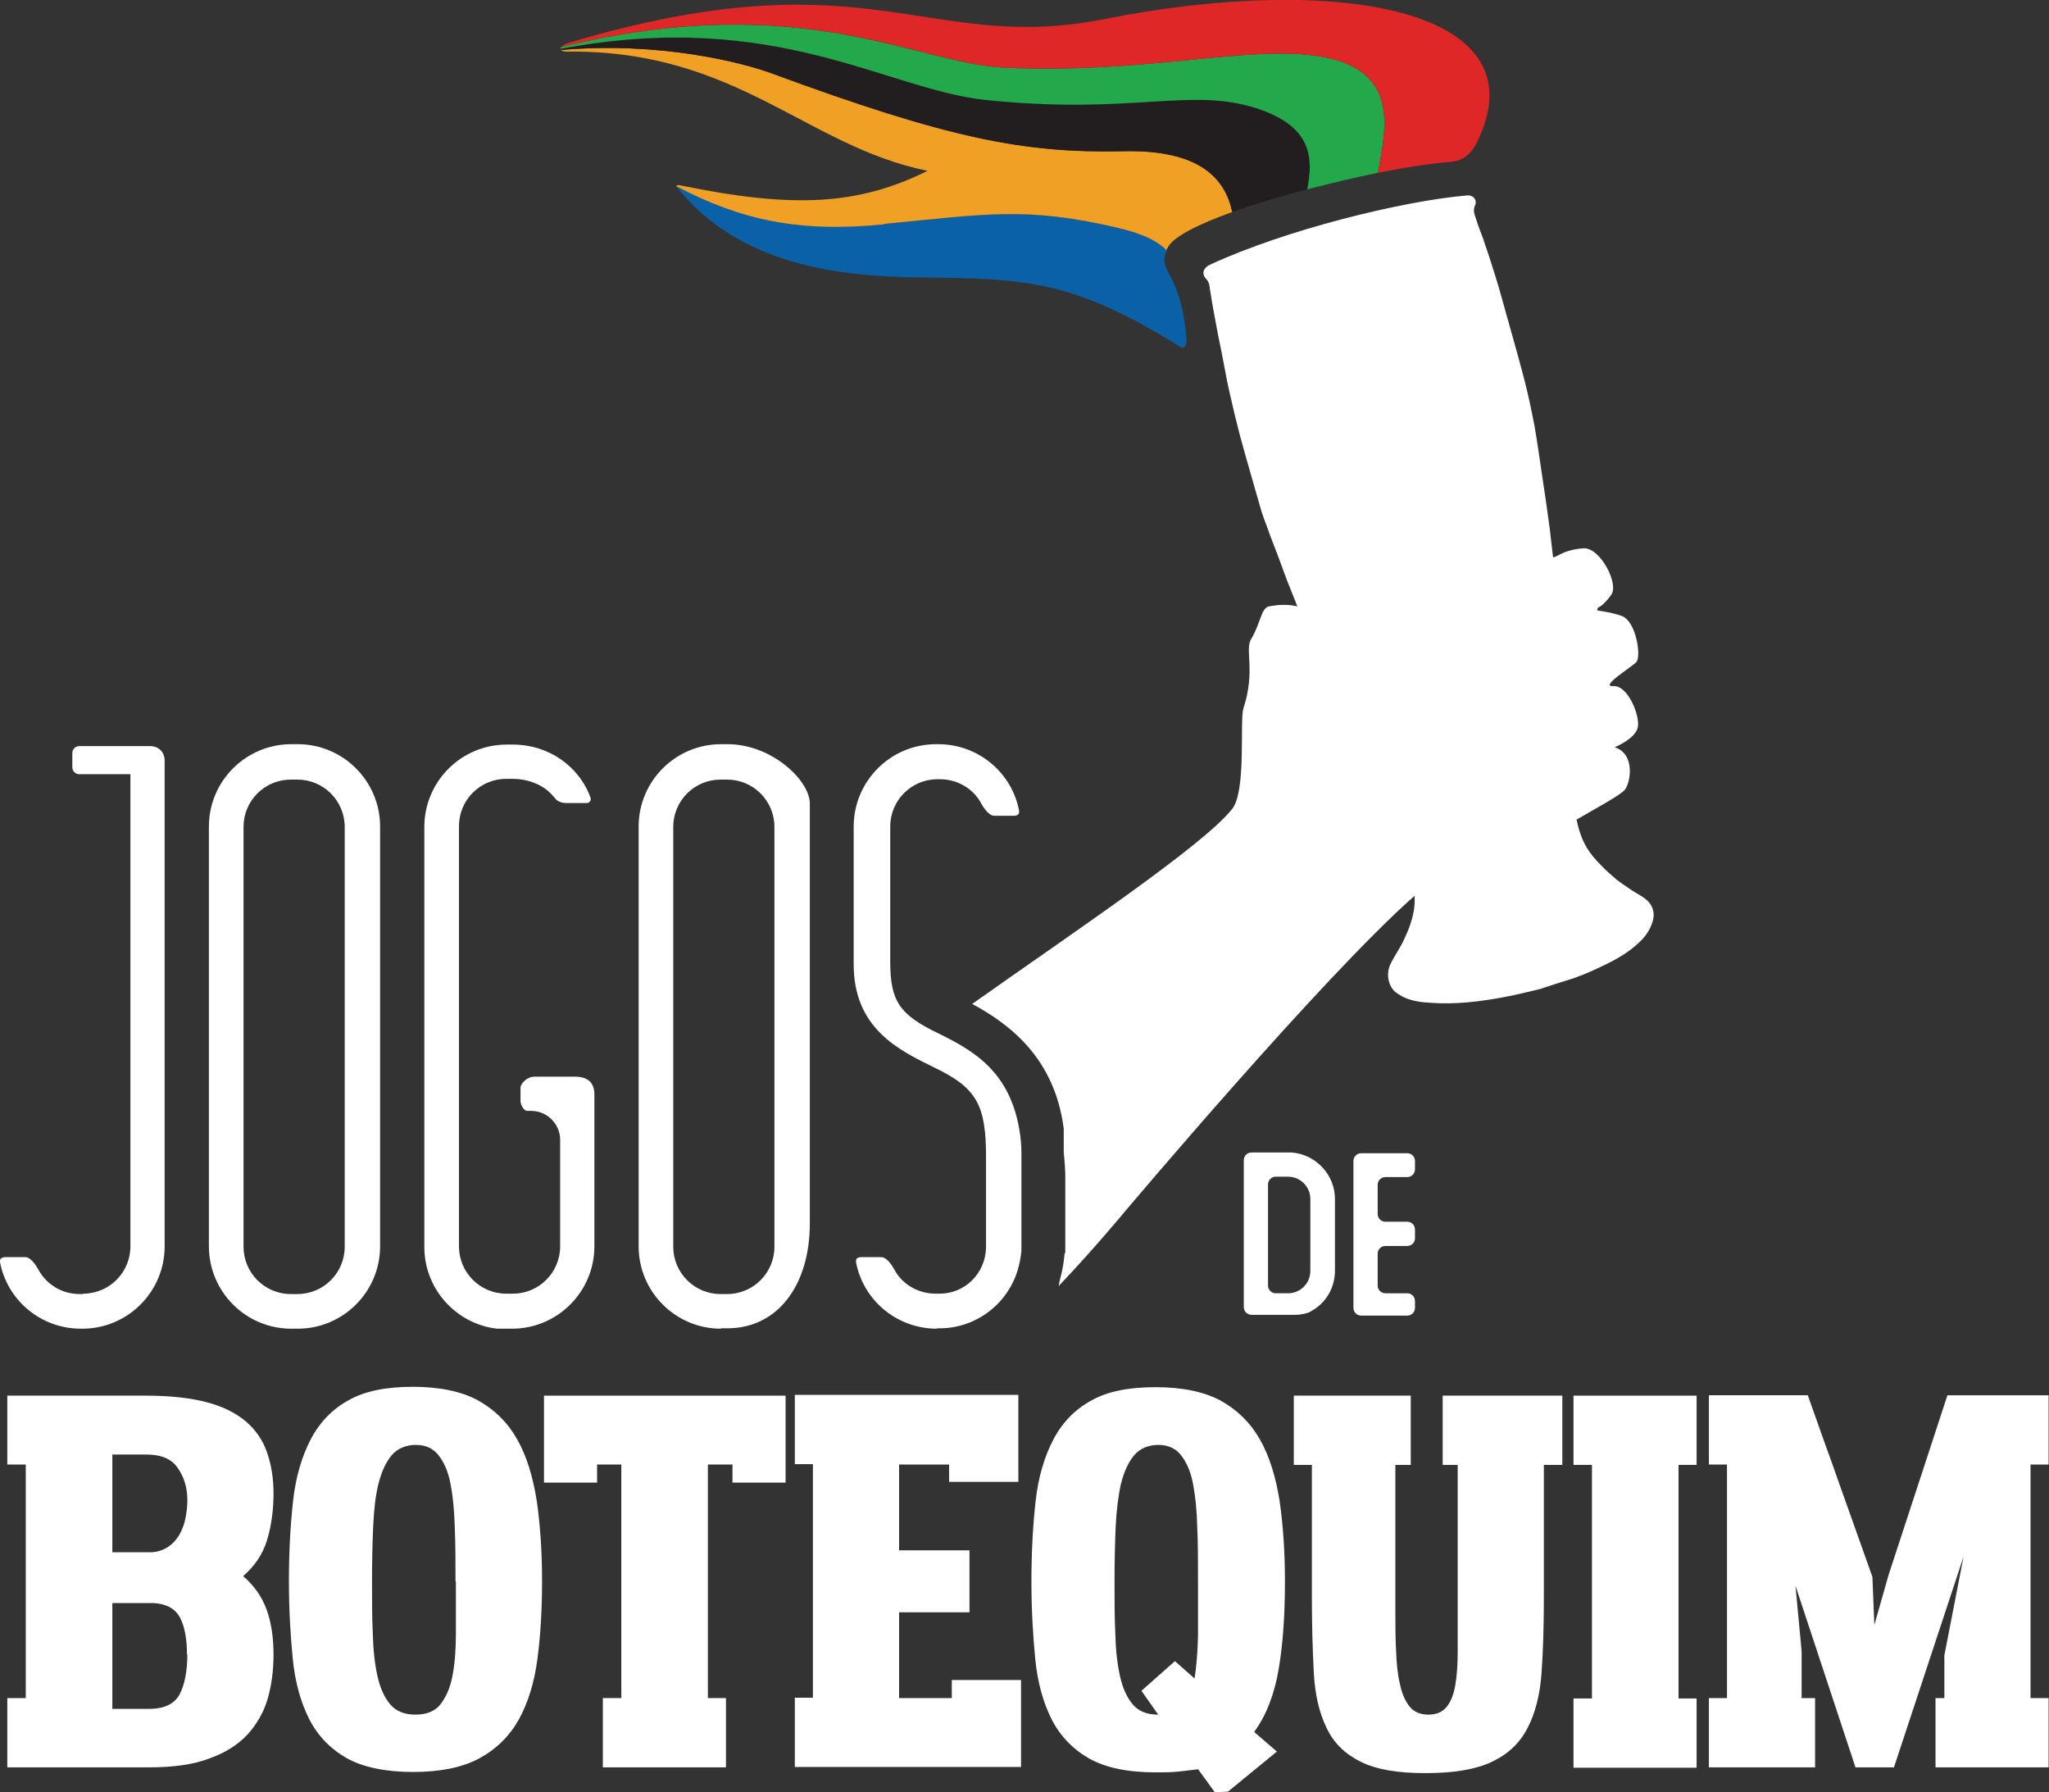 <svg xmlns="http://www.w3.org/2000/svg" id="Camada_2" data-name="Camada 2" viewBox="0 0 53.26 46.58"><rect x="0" y="0" width="53.26" height="46.58" fill="#333333" stroke="none"/><defs><style>      .cls-1 {        fill: #de2726;      }      .cls-1, .cls-2, .cls-3, .cls-4, .cls-5, .cls-6 {        stroke-width: 0px;      }      .cls-2 {        fill: #fff;      }      .cls-3 {        fill: #24a84c;      }      .cls-4 {        fill: #0a61a7;      }      .cls-5 {        fill: #f0a125;      }      .cls-6 {        fill: #221e1f;      }    </style></defs><g id="Layer_1" data-name="Layer 1"><g><path class="cls-2" d="m27.67,32.59s-.02.31-.11.63c-.02.07-.03.13-.04.2.94-.99,1.69-1.9,1.69-1.9,0,0,5.19-6.16,7.56-8.24,0,.01,0,.03,0,.04.02.42-.13.8-.31,1.17-.09.18-.21.35-.3.53-.14.25-.09.59.11.76.08.06.16.11.25.15.21.09.44.12.66.13.65.05,1.29-.03,1.93-.15.31-.06.61-.13.93-.21.21-.07.45-.15.68-.22.31-.09.61-.22.9-.36.39-.18.76-.39,1.06-.7.14-.15.24-.32.29-.52.05-.21-.03-.4-.19-.53-.11-.09-.24-.15-.36-.23-.13-.09-.27-.18-.4-.28-.14-.12-.28-.24-.41-.38-.14-.14-.27-.29-.37-.46-.13-.22-.21-.47-.26-.72.48-.28,1.13-.63,1.25-.77.16-.19.28-.94-.26-1.11.07-.03.53-.23.6-.51.07-.29-.25-1.1-.63-1.08-.38.03.45-.48.59-.62.14-.14,0-1.06-.37-1.2-.25-.09-.48-.12-.61-.14-.07,0-.01-.08-.01-.08,0,0,.13-.04.34-.33s-.29-1.23-.71-1.21c-.42.02-.66.18-.66.18l-.14.06c-.03-.26-.06-.52-.09-.77-.06-.46-.13-.93-.2-1.39-.06-.41-.12-.83-.19-1.24-.08-.42-.17-.85-.28-1.27-.18-.69-.38-1.37-.57-2.06-.05-.19-.11-.39-.17-.58-.1-.33-.21-.66-.32-.98-.06-.17-.13-.33-.18-.5-.04-.12-.09-.23-.03-.36.06-.13-.03-.28-.22-.26-1.71.15-4.72.9-6.65,1.79-.2.09-.25.24-.11.39.07.07.08.17.09.26.04.25.08.5.13.75.05.29.11.58.17.87.03.14.05.28.08.42.04.21.08.43.13.64.08.36.17.73.26,1.08.18.67.38,1.34.57,2.01.04.13.09.26.14.39.09.26.19.51.29.77.04.1.07.2.11.3.04.12.09.23.13.35.07.18.15.37.22.55.01.04.03.07.04.11-.19-.05-.43-.06-.74,0-.2.04-.22.46-.46.85-.17.28.12.82-.2,1.8-.1.3.08,2.14-.29,2.61-.75.95-4.1,3.19-6.76,5.07.96.52,2.14,1.39,2.38,3.24v.62c.03.29.04.53.04.56v2.04Z"></path><g><path class="cls-2" d="m34.06,34.09c-.1.05-.27.08-.38.08h-1.15c-.11,0-.2-.09-.2-.2v-3.82c0-.11.09-.2.2-.2h1.03c.63.04,1.14.57,1.14,1.21v1.86c0,.46-.25.86-.63,1.06h-.01Zm0-2.93c0-.32-.26-.58-.58-.58h-.32c-.11,0-.2.09-.2.2v2.63c0,.11.09.2.2.2h.32c.32,0,.58-.26.58-.58v-1.86h0Z"></path><path class="cls-2" d="m36.78,33.99c0,.11-.09.2-.2.2h-1.2c-.11,0-.2-.09-.2-.2v-3.82c0-.11.09-.2.2-.2h1.2c.11,0,.2.09.2.2v.22c0,.11-.09.2-.2.2h-.57c-.11,0-.2.09-.2.2v.76c0,.11.09.2.2.2h.57c.11,0,.2.09.2.2v.23c0,.11-.09.2-.2.2h-.57c-.11,0-.2.09-.2.2v.83c0,.11.09.2.2.2h.57c.11,0,.2.09.2.2v.18Z"></path></g><g><path class="cls-2" d="m.19,36.27h3.6c.63,0,1.16.06,1.58.17.42.11.76.28,1.02.5.26.22.44.49.55.8.11.32.17.67.17,1.07,0,.45-.06.86-.17,1.22-.11.36-.32.67-.62.93.29.25.49.54.61.87.12.33.18.72.18,1.17,0,.41-.05.79-.15,1.14-.1.35-.28.66-.52.93-.25.27-.58.48-1,.63-.42.16-.94.23-1.57.23H.19v-1.8h.48v-6.07H.19v-1.8Zm2.73,1.53v2.54h1.02c.17-.01.31-.06.43-.14.12-.08.21-.18.29-.31.07-.13.13-.27.16-.43.03-.16.05-.31.05-.47,0-.32-.08-.6-.25-.84-.16-.24-.44-.35-.82-.35h-.88Zm1.94,5.2c0-.41-.06-.73-.18-.96-.12-.23-.35-.36-.69-.38h-1.07v2.75h.96c.39,0,.66-.13.79-.38.13-.25.2-.6.2-1.04Z"></path><path class="cls-2" d="m10.73,36.04c.7,0,1.26.12,1.69.35.43.24.77.57,1.02,1.01.25.44.41.97.51,1.59.09.62.14,1.32.14,2.1,0,.74-.04,1.41-.12,2.02-.08.61-.24,1.13-.48,1.57-.24.43-.58.77-1.02,1.01-.44.24-1.02.36-1.73.36s-1.3-.12-1.73-.36c-.42-.24-.75-.58-.97-1.01-.22-.43-.37-.96-.43-1.57-.06-.61-.1-1.28-.1-2.02,0-.78.04-1.48.11-2.1.07-.62.23-1.15.46-1.59.23-.44.56-.78.98-1.01.42-.24.98-.35,1.68-.35Zm1.11,5.06c0-.51,0-.99-.02-1.42-.01-.43-.05-.81-.11-1.12-.06-.32-.17-.56-.31-.74-.14-.18-.34-.27-.59-.27s-.48.09-.63.27c-.15.18-.26.42-.34.73-.08.31-.12.69-.14,1.12-.02.44-.03.92-.03,1.43,0,.48,0,.93.02,1.35.01.42.05.78.12,1.1.07.32.18.56.33.74.15.18.37.27.66.27s.51-.09.65-.27c.14-.18.25-.42.31-.73.06-.31.09-.67.09-1.09v-1.37Z"></path><path class="cls-2" d="m19.04,38.53v-.47h-.64v6.07h.47v1.8h-3.2v-1.8h.48v-6.07h-.63v.47h-1.38v-2.26h6.28v2.26h-1.38Z"></path><path class="cls-2" d="m24.67,38.53v-.47h-1.3v2.23h1.83v1.61h-1.83v2.23h1.37v-.47h1.8v2.26h-5.88v-1.8h.47v-6.07h-.47v-1.8h5.81v2.26h-1.8Z"></path><path class="cls-2" d="m31.14,45.98c-.16.02-.33.04-.51.06-.18.02-.38.02-.59.02-.73,0-1.3-.12-1.73-.36-.42-.24-.75-.58-.97-1.01-.22-.43-.37-.96-.43-1.57-.06-.61-.1-1.28-.1-2.02,0-.78.04-1.48.11-2.1.07-.62.23-1.15.46-1.59.23-.44.56-.78.98-1.01.42-.24.98-.35,1.68-.35s1.26.12,1.69.35c.43.24.77.57,1.02,1.01.25.44.41.97.51,1.59.09.62.14,1.32.14,2.1,0,.85-.05,1.6-.16,2.26-.11.66-.32,1.21-.64,1.65l.59.51-1.27,1.04-.34.02-.43-.59Zm0-4.88c0-.51,0-.99-.02-1.42-.01-.43-.05-.81-.11-1.12-.06-.32-.17-.56-.31-.74-.14-.18-.34-.27-.59-.27s-.48.09-.63.27c-.15.18-.26.42-.34.73-.07.31-.12.69-.14,1.12-.02.44-.03.92-.03,1.43,0,.48,0,.93.02,1.35.01.42.05.78.12,1.1.07.32.18.56.33.74.15.18.37.27.66.27l.02.02s0,.02.02.03l-.47-.67.87-.77.51.45c.05-.31.08-.68.09-1.1,0-.42,0-.89,0-1.41Z"></path><path class="cls-2" d="m37.49,36.27h3.12v1.8h-.48v3.44c0,.74-.02,1.39-.06,1.96-.04.57-.16,1.04-.36,1.43-.2.39-.5.68-.92.88-.41.2-.99.3-1.74.3s-1.29-.1-1.69-.3c-.4-.2-.7-.49-.88-.88-.19-.39-.3-.86-.33-1.43-.03-.57-.05-1.22-.05-1.96v-3.44h-.47v-1.8h3.04v1.8h-.4v3.81c0,.37,0,.72.02,1.04.01.32.04.6.1.85.05.25.14.44.25.58.11.14.28.21.49.21s.37-.07.48-.21c.11-.14.18-.33.22-.57.04-.24.06-.52.06-.85v-4.86h-.39v-1.8Z"></path><path class="cls-2" d="m40.9,36.27h2.73v7.87h.47v1.8h-3.2v-1.8h.48v-6.07h-.48v-1.8Zm2.73,0h.47v1.8h-.47v-1.8Z"></path><path class="cls-2" d="m50.32,44.13h.22v-1.11l.5-2.57-1.81,5.48h-1l-1.56-4.72.16,1.7v1.22h.35v1.8h-2.76v-1.8h.47v-6.07h-.47v-1.8h2.57c.15.42.29.82.43,1.21.14.39.28.77.41,1.15.13.37.27.76.41,1.15.14.39.28.79.43,1.21l.05,1.25.37-1.3,1.53-4.67h2.63v1.8h-.47v6.07h.47v1.8h-2.94v-1.8Z"></path></g><path class="cls-2" d="m2.1,34.53c-1.03,0-1.91-.73-2.1-1.73,0-.03,0-.05.01-.08.02-.02.06-.05.12-.05h.53c.1,0,.22.12.33.31.21.4.62.65,1.08.65h.09s0-.01,0-.01c.68,0,1.23-.55,1.23-1.23v-12.27h-1.33c-.1,0-.18-.08-.18-.18v-.37c0-.1.08-.18.18-.18h1.84c.22,0,.38.15.38.38v12.62c0,1.18-.96,2.14-2.14,2.14h-.04Z"></path><path class="cls-2" d="m7.57,34.53c-1.18,0-2.14-.96-2.14-2.14v-10.91c0-1.18.96-2.14,2.14-2.14h.17c1.18,0,2.14.96,2.14,2.14v10.91c0,1.18-.96,2.14-2.14,2.14h-.17Zm-.01-14.27c-.68,0-1.23.55-1.23,1.23v10.91c0,.68.55,1.23,1.23,1.23h.17c.68,0,1.23-.55,1.23-1.23v-10.91c0-.68-.55-1.23-1.23-1.23h-.17Z"></path><path class="cls-2" d="m12.92,34.53c-1.06-.12-1.89-1.03-1.89-2.12v-10.92c0-1.18.96-2.14,2.14-2.14h.17c.9,0,1.71.55,2.01,1.38.02.06-.02.14-.1.14h-.54s-.18,0-.27-.11c-.05-.06-.11-.13-.19-.2-.21-.19-.57-.32-.91-.32h-.18c-.68,0-1.23.55-1.23,1.23v10.92c0,.68.55,1.23,1.23,1.23h.17c.68,0,1.23-.55,1.23-1.23v-2.77c0-.41-.34-.75-.75-.75h-.11c-.07,0-.17-.14-.17-.26v-.35c0-.08.15-.28.37-.28h1.05c.23,0,.5.08.5.46v3.95c0,1.18-.96,2.14-2.14,2.14h-.4Z"></path><path class="cls-2" d="m18.74,34.53c-1.18,0-2.14-.96-2.14-2.14v-10.91c0-1.18.96-2.14,2.14-2.14h.17c1.16,0,2.14.95,2.14,1.54v10.91c0,1.64-.86,2.73-2.14,2.73h-.17Zm-.01-14.27c-.68,0-1.23.55-1.23,1.23v10.91c0,.68.55,1.23,1.23,1.23h.17c.68,0,1.23-.55,1.23-1.23v-10.91c0-.68-.55-1.23-1.23-1.23h-.17Z"></path><path class="cls-2" d="m24.35,34.53c-1.03,0-1.91-.73-2.1-1.73,0-.03,0-.05.01-.08.02-.03.07-.05.12-.05h.53c.1,0,.22.12.33.31.2.39.62.64,1.08.64h.1c.66,0,1.19-.52,1.21-1.19v-2.37c0-1.35-.25-1.79-1.33-2.31-.94-.46-2.11-1.02-2.11-2.69v-3.58c0-1.18.96-2.14,2.14-2.14h.06c1.03,0,1.91.73,2.1,1.73,0,.03,0,.05-.01.08-.02.03-.07.05-.11.05h-.53c-.1,0-.22-.12-.33-.31-.2-.39-.62-.64-1.08-.64h-.06c-.68,0-1.23.55-1.23,1.23v3.51c0,1.03.24,1.38,1.26,1.87.94.46,1.9,1.02,2.12,2.65.03.23.03.42.03.43v2.57s-.02.21-.07.4c-.24.95-1.09,1.61-2.06,1.61h-.06Z"></path><g><path class="cls-4" d="m30.84,8.79c-.16-1.81-.77-1.69-.51-2.29-.23-.23-.62-.43-1.31-.59-2.33-.54-3.36-.36-6.03-.09-2.21.22-3.72-.11-5.4-.99,0,.01,0,.02,0,.03,1.62,2.03,4.2,2.33,6.35,2.35,2.83.03,3.97.09,6.77,1.82.09.06.14-.13.13-.24Z"></path><path class="cls-5" d="m22.98,5.82c2.67-.26,3.7-.45,6.03.09.7.16,1.08.36,1.31.59,0-.02.02-.04.03-.06.13-.28.79-.61,1.68-.93-.18-.86-.84-1.63-2.82-1.58-2.58.05-4.53-.32-9.17-2.03-.71-.26-2.86-.83-5.46-.6.03.03.1.05.23.04,4.36-.02,6.15,2.46,9.3,3.1-1.8.89-3.47.99-6.46.37-.03,0-.06,0-.07.03,1.68.88,3.18,1.21,5.4.99Z"></path><path class="cls-6" d="m20.04,1.9c4.64,1.71,6.59,2.09,9.17,2.03,1.99-.04,2.64.72,2.82,1.58.58-.21,1.26-.41,1.95-.59.15-.79.16-1.63-1.33-2.11-1.74-.56-3.21.17-7.01-.21-2.6-.26-5.47-2.39-11.07-1.33,0,0,0,.02.01.03,2.6-.23,4.75.34,5.46.6Z"></path><path class="cls-3" d="m25.64,2.6c3.81.39,5.27-.34,7.01.21,1.49.48,1.48,1.32,1.33,2.11.62-.16,1.26-.31,1.84-.43.17-1.08.73-2.89-1.99-3.08-1.82-.13-4.31.5-7.7.35-2.33-.1-5.27-2.07-11.54-.54-.02.02-.02.03-.02.05,5.6-1.06,8.46,1.06,11.07,1.33Z"></path><path class="cls-1" d="m26.13,1.76c3.4.15,5.88-.48,7.7-.35,2.72.19,2.16,2,1.99,3.08.69-.14,1.3-.23,1.73-.27.23-.02.57,0,.83-.5,1.74-3.47-3.55-4.44-9.7-3.22-4.62.91-6.09-1.71-13.89.61-.08.02-.16.07-.2.11,6.27-1.53,9.2.43,11.54.54Z"></path></g></g></g></svg>